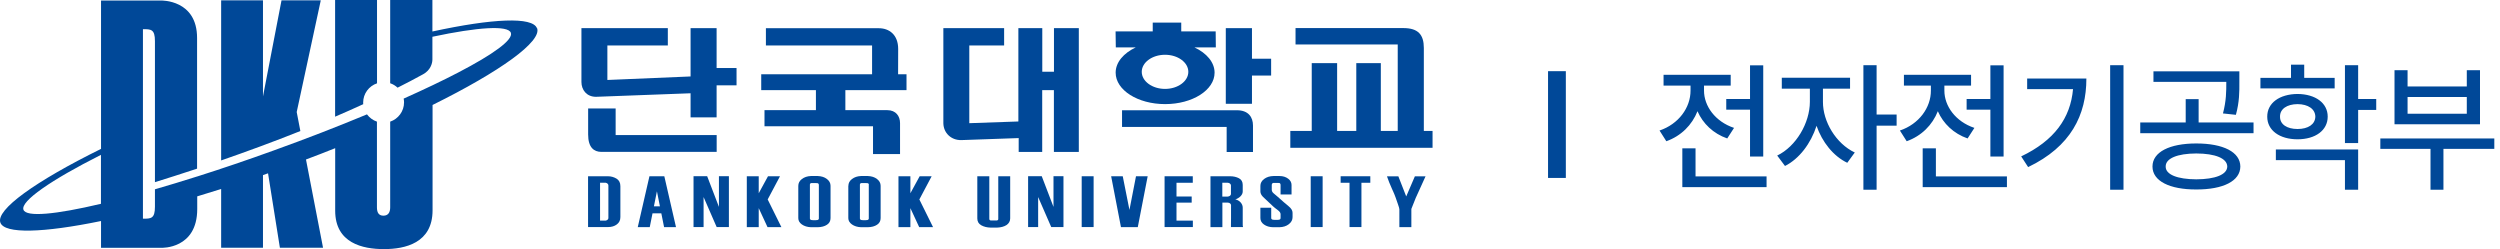 <svg width="281" height="28" viewBox="0 0 281 28" fill="none" xmlns="http://www.w3.org/2000/svg">
<g clip-path="url(#clip0_236_900)">
<path fill-rule="evenodd" clip-rule="evenodd" d="M157.105 5.005V14.719H155.205V7.098H152.447V14.719H150.293V7.098H147.439V14.719H145.031V16.611H161.019V14.719H160.039V5.389C160.039 3.889 159.391 3.156 157.736 3.156H145.618V4.996H157.114L157.105 5.005Z" fill="#004898"/>
<path fill-rule="evenodd" clip-rule="evenodd" d="M118.458 3.164H121.259V17.081H118.458V10.131H117.144V17.081H114.5V15.52L108.038 15.747C106.891 15.764 106.051 14.927 106.033 13.855V3.164H112.863V5.109H108.949V13.846L114.465 13.654V3.164H117.153V8.065H118.466V3.164H118.458Z" fill="#004898"/>
<path fill-rule="evenodd" clip-rule="evenodd" d="M86.088 3.164V5.109H98.022V8.344H85.562V10.131H91.709V12.381H85.93V14.195H98.127V17.317H101.165V13.837C101.165 13.07 100.71 12.381 99.729 12.381H95.019V10.131H101.892V8.344H100.946L100.955 5.501C100.955 3.897 99.939 3.173 98.784 3.173H86.079L86.088 3.164Z" fill="#004898"/>
<path fill-rule="evenodd" clip-rule="evenodd" d="M126.117 12.383V14.266H137.876V17.083H140.836V14.109C140.836 13.15 140.301 12.392 139.032 12.392H126.117V12.383Z" fill="#004898"/>
<path fill-rule="evenodd" clip-rule="evenodd" d="M137.779 3.164V11.666H140.721V8.492H142.875V6.6H140.721V3.164H137.779Z" fill="#004898"/>
<path fill-rule="evenodd" clip-rule="evenodd" d="M134.251 5.328H136.659L136.642 3.531H132.772V2.537H129.567V3.531H125.391L125.417 5.328H127.658C126.292 5.973 125.399 7.002 125.399 8.17C125.399 10.123 127.886 11.702 130.959 11.702C134.033 11.702 136.519 10.123 136.519 8.17C136.519 7.002 135.626 5.973 134.26 5.328H134.251ZM130.95 9.993C129.506 9.993 128.333 9.129 128.333 8.074C128.333 7.019 129.506 6.156 130.95 6.156C132.395 6.156 133.568 7.019 133.568 8.074C133.568 9.129 132.395 9.993 130.95 9.993Z" fill="#004898"/>
<path fill-rule="evenodd" clip-rule="evenodd" d="M75.064 5.109V3.164H65.353V9.216C65.353 10.097 65.931 10.881 66.991 10.881L78.181 10.463V8.57L68.269 8.989V5.109H75.072H75.064Z" fill="#004898"/>
<path d="M75.826 15.18H69.198V12.19H66.107V15.119C66.107 16.576 66.755 17.064 67.587 17.073H80.554V15.18H75.826Z" fill="#004898"/>
<path d="M82.787 9.591V7.646H80.546V3.164H77.621V13.192H80.546V9.591H82.787Z" fill="#004898"/>
<path d="M33.35 12.592L36.056 0.035H31.643L29.559 10.839V0.035H24.857V18.033C27.65 17.065 30.68 15.958 33.761 14.728L33.35 12.592ZM40.819 11.528C40.819 10.525 41.467 9.671 42.377 9.365V0H37.666V13.115C38.726 12.662 39.785 12.191 40.827 11.711C40.827 11.65 40.819 11.589 40.819 11.528ZM60.353 3.174C59.871 1.866 55.379 2.067 48.602 3.54V0H43.857V9.357C44.172 9.461 44.452 9.636 44.689 9.854C45.669 9.365 46.624 8.86 47.56 8.345C48.392 7.892 48.602 7.116 48.602 6.688V4.133C53.716 3.043 57.096 2.825 57.419 3.68C57.717 4.465 55.441 6.104 51.501 8.153C49.758 9.06 47.692 10.046 45.372 11.083C45.398 11.223 45.415 11.362 45.415 11.51C45.415 12.513 44.759 13.368 43.857 13.673V23.309C43.857 23.867 43.638 24.242 43.095 24.242C42.552 24.242 42.368 23.867 42.368 23.309V13.673C41.913 13.516 41.528 13.228 41.248 12.853C38.026 14.196 34.48 15.574 30.776 16.908C27.816 17.981 24.936 18.957 22.213 19.821C22.195 19.821 22.178 19.829 22.151 19.838C20.505 20.361 18.921 20.841 17.415 21.277V23.239C17.415 24.582 16.968 24.582 16.066 24.582V3.279C16.968 3.279 17.415 3.279 17.415 4.622V20.475C18.833 20.039 20.427 19.524 22.151 18.957V4.273C22.16 -0.052 18.124 0.061 18.124 0.061H11.356V16.734C3.957 20.387 -0.491 23.579 0.043 25.026C0.516 26.308 4.833 26.186 11.356 24.843V27.852H18.159C18.159 27.852 22.169 28.017 22.169 23.492V22.07C23.053 21.809 23.946 21.53 24.857 21.242V27.843H29.559V19.681C29.751 19.611 29.935 19.55 30.128 19.48L31.459 27.843H36.309L34.392 17.928C35.513 17.51 36.607 17.082 37.675 16.655V23.684C37.675 27.337 40.775 28 43.156 28C45.538 28 48.62 27.32 48.62 23.64V11.798C56.281 8.005 60.913 4.656 60.37 3.165L60.353 3.174ZM11.347 22.907C6.26 24.111 2.933 24.433 2.635 23.57C2.302 22.611 5.726 20.239 11.347 17.405V22.907Z" fill="#004898"/>
<path d="M66.098 19.811H68.33C68.689 19.811 69.013 19.907 69.302 20.081C69.591 20.264 69.731 20.543 69.731 20.927V24.397C69.731 24.755 69.6 25.025 69.329 25.226C69.066 25.426 68.733 25.522 68.348 25.522H66.098V19.811ZM68.383 20.84C68.383 20.77 68.357 20.709 68.295 20.648C68.243 20.595 68.173 20.561 68.085 20.543C68.076 20.543 67.971 20.543 67.77 20.543C67.569 20.543 67.463 20.543 67.446 20.543V24.798H67.761C67.963 24.798 68.068 24.798 68.076 24.798C68.164 24.781 68.234 24.746 68.295 24.694C68.357 24.641 68.383 24.58 68.383 24.502V20.848V20.84Z" fill="#004898"/>
<path d="M73.023 25.531H71.684L72.997 19.811H74.669L75.983 25.531H74.643L73.838 21.502L73.032 25.531H73.023ZM73.198 23.979V23.194H74.608V23.979H73.198Z" fill="#004898"/>
<path d="M80.554 25.523L79.083 22.148V25.523H77.953V19.803H79.485L80.808 23.256V19.803H81.928V25.523H80.554Z" fill="#004898"/>
<path d="M86.27 25.531L85.281 23.395V25.531H83.941V19.811H85.281V21.72L86.323 19.811H87.671L86.288 22.418L87.829 25.531H86.27Z" fill="#004898"/>
<path d="M89.728 20.893C89.728 20.587 89.86 20.334 90.131 20.125C90.403 19.916 90.735 19.803 91.147 19.785H91.917C92.329 19.803 92.67 19.907 92.942 20.116C93.213 20.326 93.353 20.579 93.353 20.884V24.511C93.353 24.834 93.222 25.087 92.951 25.261C92.688 25.436 92.338 25.532 91.909 25.54H91.147C90.744 25.523 90.403 25.418 90.131 25.227C89.86 25.035 89.728 24.799 89.728 24.52V20.893ZM92.031 20.753C92.031 20.709 92.014 20.675 91.987 20.64C91.961 20.614 91.917 20.596 91.874 20.587C91.874 20.587 91.812 20.579 91.707 20.579C91.602 20.579 91.541 20.579 91.532 20.579H91.357C91.252 20.579 91.191 20.579 91.182 20.579C91.138 20.579 91.103 20.605 91.077 20.631C91.051 20.666 91.033 20.701 91.033 20.736V24.572C91.033 24.572 91.051 24.642 91.077 24.668C91.103 24.695 91.138 24.721 91.182 24.729C91.191 24.729 91.252 24.738 91.366 24.747C91.471 24.747 91.532 24.747 91.541 24.747C91.55 24.747 91.611 24.747 91.716 24.747C91.821 24.747 91.882 24.738 91.891 24.729C91.935 24.721 91.97 24.695 91.996 24.668C92.022 24.634 92.04 24.607 92.04 24.572V20.744L92.031 20.753Z" fill="#004898"/>
<path d="M95.358 20.893C95.358 20.587 95.49 20.334 95.761 20.125C96.033 19.916 96.365 19.803 96.777 19.785H97.547C97.959 19.803 98.3 19.907 98.572 20.116C98.843 20.326 98.983 20.579 98.983 20.884V24.511C98.983 24.834 98.852 25.087 98.581 25.261C98.318 25.436 97.968 25.532 97.538 25.54H96.777C96.374 25.523 96.033 25.418 95.761 25.227C95.49 25.035 95.35 24.799 95.35 24.52V20.893H95.358ZM97.661 20.753C97.661 20.709 97.644 20.675 97.617 20.64C97.591 20.614 97.547 20.596 97.504 20.587C97.504 20.587 97.442 20.579 97.337 20.579C97.232 20.579 97.171 20.579 97.162 20.579H96.987C96.882 20.579 96.821 20.579 96.812 20.579C96.768 20.579 96.733 20.605 96.698 20.631C96.672 20.666 96.654 20.701 96.654 20.736V24.572C96.654 24.572 96.672 24.642 96.698 24.668C96.724 24.695 96.759 24.721 96.803 24.729C96.803 24.729 96.873 24.738 96.978 24.747C97.083 24.747 97.144 24.747 97.153 24.747C97.162 24.747 97.223 24.747 97.328 24.747C97.433 24.747 97.495 24.738 97.504 24.729C97.547 24.721 97.582 24.695 97.609 24.668C97.635 24.634 97.652 24.607 97.652 24.572V20.744L97.661 20.753Z" fill="#004898"/>
<path d="M103.317 25.531L102.328 23.395V25.531H100.988V19.811H102.328V21.72L103.37 19.811H104.718L103.335 22.418L104.876 25.531H103.317Z" fill="#004898"/>
<path d="M111.198 19.811V24.624C111.198 24.624 111.216 24.703 111.242 24.729C111.268 24.755 111.312 24.772 111.364 24.781C111.373 24.781 111.434 24.781 111.539 24.781H111.881C111.986 24.781 112.047 24.781 112.047 24.781C112.091 24.772 112.135 24.755 112.161 24.729C112.187 24.703 112.205 24.668 112.205 24.624V19.811H113.545V24.546C113.545 24.859 113.404 25.112 113.133 25.295C112.862 25.47 112.511 25.566 112.074 25.583H111.347C110.944 25.575 110.594 25.487 110.296 25.322C109.998 25.156 109.85 24.903 109.85 24.554V19.811H111.198Z" fill="#004898"/>
<path d="M118.159 25.523L116.688 22.148V25.523H115.559V19.803H117.091L118.413 23.256V19.803H119.534V25.523H118.159Z" fill="#004898"/>
<path d="M121.582 25.522V19.811H122.922V25.522H121.582Z" fill="#004898"/>
<path d="M127.887 25.531H125.996L124.893 19.811H126.197L126.95 23.595L127.686 19.811H128.999L127.887 25.531Z" fill="#004898"/>
<path d="M130.898 25.522V19.811H134.068V20.543H132.238V22.087H133.945V22.775H132.238V24.798H134.077V25.522H130.898Z" fill="#004898"/>
<path d="M138.359 25.54C138.359 25.444 138.351 25.339 138.359 25.217C138.359 25.095 138.368 24.868 138.368 24.546V24.197C138.368 23.996 138.368 23.761 138.368 23.482C138.368 23.211 138.368 23.072 138.368 23.063C138.368 22.985 138.333 22.924 138.263 22.863C138.193 22.81 138.105 22.775 138.009 22.775H137.396V25.531H136.057V19.811H138.272C138.648 19.811 138.972 19.889 139.261 20.037C139.541 20.186 139.682 20.438 139.682 20.787V21.52C139.682 21.703 139.603 21.886 139.445 22.052C139.287 22.217 139.086 22.339 138.85 22.409C139.086 22.461 139.287 22.575 139.445 22.749C139.603 22.932 139.682 23.124 139.682 23.342V24.362C139.682 24.755 139.682 25.025 139.682 25.173C139.682 25.33 139.682 25.444 139.717 25.522H138.377L138.359 25.54ZM138.359 20.84C138.359 20.761 138.324 20.7 138.254 20.639C138.184 20.578 138.097 20.543 138 20.543H137.388V22.095H138C138.105 22.087 138.184 22.052 138.254 21.999C138.324 21.947 138.359 21.877 138.359 21.799V20.848V20.84Z" fill="#004898"/>
<path d="M142.885 23.36V24.511C142.885 24.564 142.903 24.607 142.938 24.634C142.973 24.668 143.016 24.686 143.069 24.695C143.078 24.695 143.139 24.703 143.244 24.712C143.349 24.712 143.41 24.712 143.419 24.712C143.437 24.712 143.498 24.712 143.603 24.712C143.708 24.712 143.769 24.703 143.769 24.695C143.822 24.686 143.866 24.66 143.892 24.634C143.918 24.599 143.936 24.555 143.936 24.511V24.067C143.936 23.918 143.831 23.77 143.612 23.605C143.393 23.448 143.218 23.308 143.095 23.195C142.526 22.672 142.15 22.314 141.957 22.122C141.764 21.922 141.668 21.721 141.668 21.512V20.893C141.668 20.587 141.808 20.326 142.088 20.116C142.368 19.907 142.719 19.794 143.139 19.785H143.822C144.207 19.785 144.531 19.89 144.785 20.082C145.039 20.273 145.17 20.509 145.17 20.788V21.86H143.936V20.77C143.936 20.77 143.927 20.692 143.901 20.648C143.874 20.605 143.848 20.587 143.804 20.57C143.804 20.57 143.743 20.561 143.638 20.561C143.524 20.561 143.472 20.561 143.463 20.561H143.279C143.174 20.561 143.121 20.561 143.104 20.561C143.051 20.579 143.016 20.605 142.99 20.64C142.964 20.675 142.946 20.727 142.946 20.805V21.346C142.955 21.494 143.025 21.625 143.165 21.738C143.305 21.852 143.437 21.965 143.568 22.078C144.128 22.576 144.549 22.951 144.846 23.186C145.135 23.421 145.284 23.666 145.284 23.918V24.407C145.284 24.721 145.144 24.982 144.864 25.2C144.584 25.418 144.225 25.532 143.796 25.54H143.086C142.684 25.532 142.342 25.427 142.071 25.235C141.799 25.043 141.668 24.799 141.668 24.511V23.352H142.885V23.36Z" fill="#004898"/>
<path d="M147.324 25.522V19.811H148.664V25.522H147.324Z" fill="#004898"/>
<path d="M153.025 20.543V25.522H151.686V20.543H150.688V19.811H154.023V20.543H153.025Z" fill="#004898"/>
<path d="M159.154 22.183L158.637 23.483V25.532H157.289V23.526C157.289 23.439 157.236 23.256 157.14 22.986C157.043 22.707 156.956 22.445 156.868 22.201C156.798 21.992 156.658 21.651 156.439 21.181C156.229 20.718 156.045 20.265 155.896 19.82H157.175L158.059 22.079L159.031 19.82H160.231L159.154 22.192V22.183Z" fill="#004898"/>
</g>
<path d="M198.188 7.344V17.594H196.703V12.328H194.031V11.125H196.703V7.344H198.188ZM186.531 14.672C188.68 13.945 190.023 12.102 190.016 10.172V9.625H186.984V8.406H194.531V9.625H191.531V10.172C191.523 11.914 192.789 13.672 194.906 14.375L194.141 15.562C192.57 15.016 191.406 13.891 190.797 12.5C190.188 14.047 188.961 15.281 187.297 15.875L186.531 14.672ZM189.094 21.031V16.672H190.578V19.828H198.562V21.031H189.094ZM204.899 11.453C204.891 13.664 206.352 16.133 208.477 17.141L207.633 18.297C206.063 17.547 204.813 15.969 204.18 14.141C203.539 16.133 202.227 17.859 200.633 18.656L199.758 17.484C201.883 16.461 203.422 13.82 203.43 11.453V9.969H200.274V8.734H207.946V9.969H204.899V11.453ZM209.446 21.328V7.328H210.93V12.875H213.18V14.125H210.93V21.328H209.446ZM225.204 7.344V17.594H223.719V12.328H221.048V11.125H223.719V7.344H225.204ZM213.548 14.672C215.696 13.945 217.04 12.102 217.032 10.172V9.625H214.001V8.406H221.548V9.625H218.548V10.172C218.54 11.914 219.805 13.672 221.923 14.375L221.157 15.562C219.587 15.016 218.423 13.891 217.813 12.5C217.204 14.047 215.977 15.281 214.313 15.875L213.548 14.672ZM216.11 21.031V16.672H217.594V19.828H225.579V21.031H216.11ZM238.681 7.328V21.328H237.181V7.328H238.681ZM227.181 17.578C230.899 15.805 232.72 13.281 233.009 10.016H227.853V8.828H234.509C234.509 12.93 232.767 16.477 227.962 18.781L227.181 17.578ZM246.861 16.125C249.892 16.125 251.806 17.086 251.814 18.719C251.806 20.344 249.892 21.305 246.861 21.297C243.861 21.305 241.939 20.344 241.939 18.719C241.939 17.086 243.861 16.125 246.861 16.125ZM240.564 14.969V13.766H245.673V11.141H247.126V13.766H253.298V14.969H240.564ZM242.048 9.203V8.016H251.704V9.188C251.712 10.305 251.712 11.461 251.314 12.906L249.861 12.75C250.236 11.32 250.236 10.289 250.236 9.203H242.048ZM243.423 18.719C243.408 19.625 244.743 20.148 246.861 20.156C249.001 20.148 250.329 19.625 250.345 18.719C250.329 17.797 249.001 17.258 246.861 17.25C244.743 17.258 243.408 17.797 243.423 18.719ZM262.416 8.75V9.938H254.072V8.75H257.509V7.266H258.994V8.75H262.416ZM254.838 13.109C254.83 11.578 256.22 10.578 258.244 10.562C260.259 10.578 261.634 11.578 261.634 13.109C261.634 14.648 260.259 15.656 258.244 15.656C256.22 15.656 254.83 14.648 254.838 13.109ZM255.806 18V16.797H265.056V21.328H263.572V18H255.806ZM256.275 13.109C256.259 13.977 257.056 14.5 258.244 14.5C259.431 14.5 260.228 13.977 260.244 13.109C260.228 12.25 259.431 11.711 258.244 11.703C257.056 11.711 256.259 12.25 256.275 13.109ZM263.572 16.078V7.328H265.056V11.125H267.088V12.359H265.056V16.078H263.572ZM280.361 15.562V16.734H274.643V21.328H273.189V16.734H267.549V15.562H280.361ZM269.143 13.969V7.891H270.611V9.719H277.268V7.891H278.752V13.969H269.143ZM270.611 12.781H277.268V10.906H270.611V12.781Z" fill="#004898"/>
<rect x="174" y="8" width="2" height="12" fill="#004898"/>
<defs>
<clipPath id="clip0_236_900">
<rect width="161" height="28" fill="white"/>
</clipPath>
</defs>
</svg>
